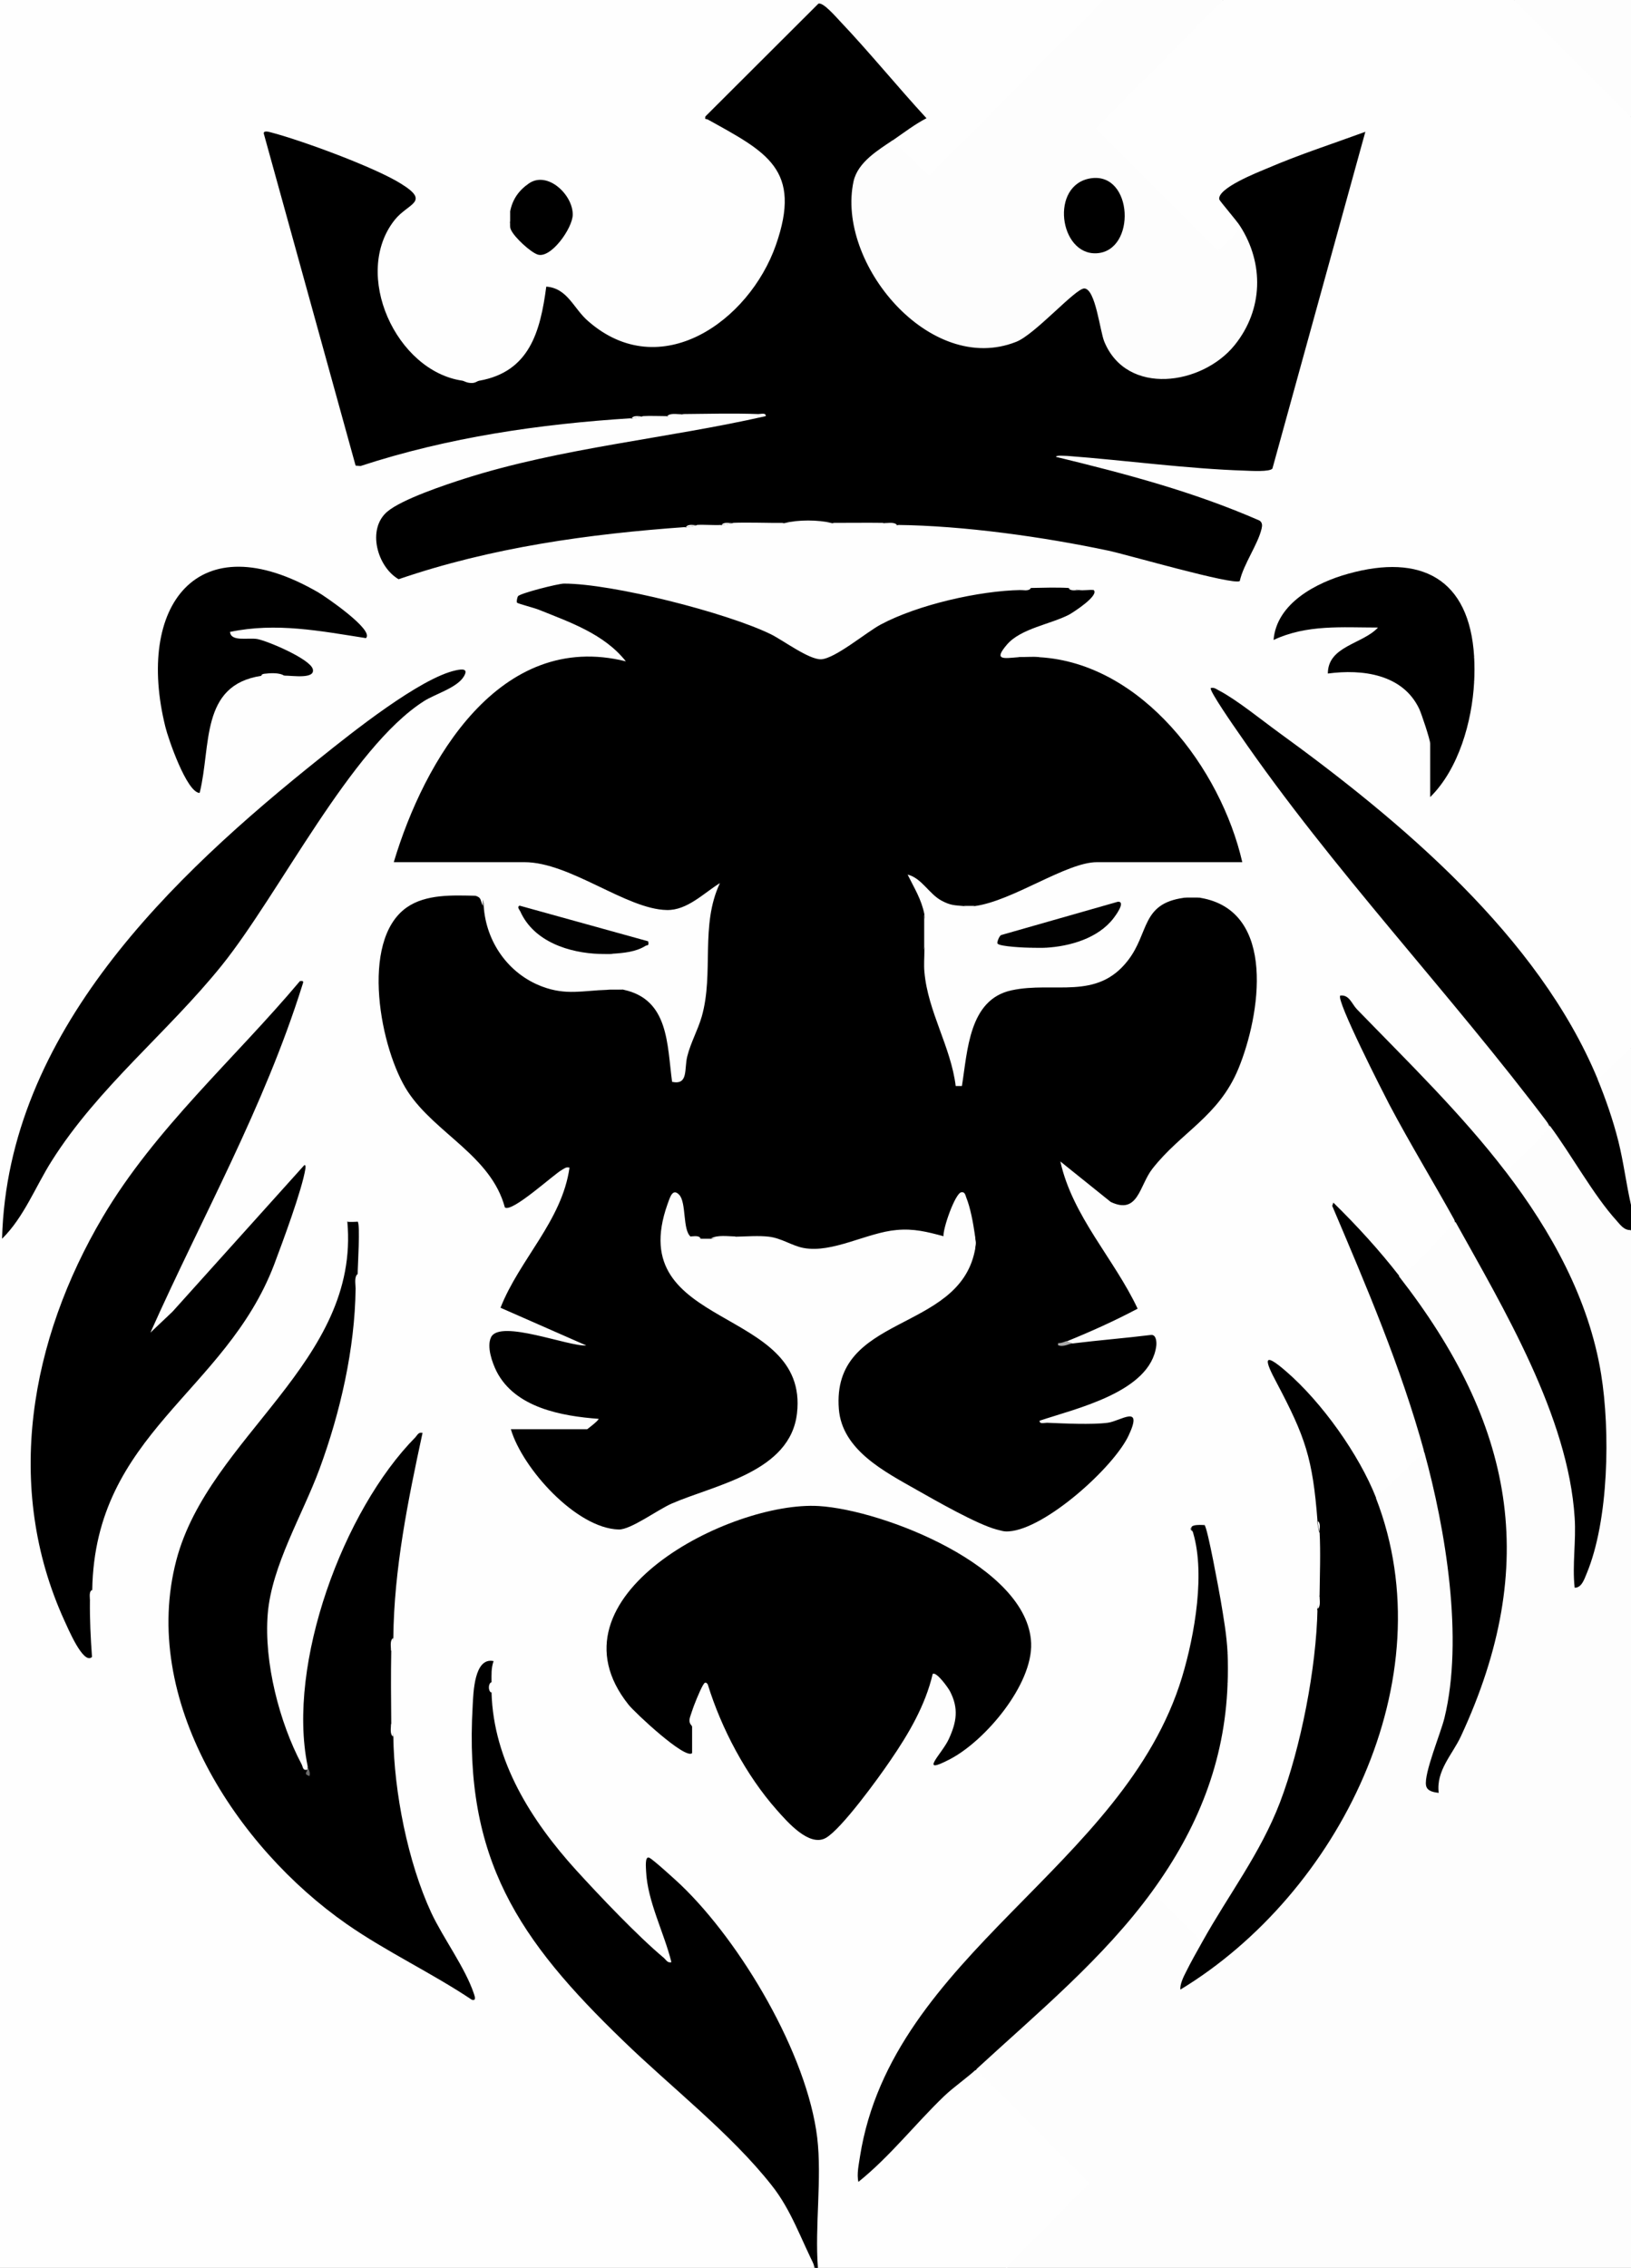 <svg viewBox="0 0 70.91 98.59" xmlns="http://www.w3.org/2000/svg" data-name="katman 1" id="katman_1">
  <rect x="0" y="0" width="70.91" height="98.59" fill="#333333" stroke="none"/>
  <defs>
    <style>
      .cls-1 {
        fill: #010101;
      }

      .cls-2 {
        fill: #6a6a6a;
      }

      .cls-3 {
        fill: #a9a9a9;
      }

      .cls-4 {
        fill: #fefefe;
      }

      .cls-5 {
        fill: #fdfdfd;
      }
    </style>
  </defs>
  <path d="M48,0c.05.05.12.14.08.17-2.47,2.57-5.1,5.17-7.66,7.61-.17,0-1.45-1.25-1.64-1.47l.03-.22c.15-.45.87-.94,1.32-.95L35.65.35l-4.75,4.73c1.48.6,2.55,1.52,3.23,2.77.89,4.48-4.75,9.92-8.79,6.17-.08-.1-1.31-1.62-1.45-1.33-.17,1.21-.47,2.62-1.49,3.4-.38.29-1.14.76-1.57.47-.24.07-.49.06-.73,0-.38.3-1.15-.15-1.54-.4-2.5-1.62-3.35-5.69-.67-7.52-.04-.65-5.31-2.52-6.2-2.7l3.93,14.16c1.46-.46,2.95-.85,4.46-1.15,1.98-.4,4.69-.9,6.67-.88.25,0,.49.05.72.13l.45-.09c.24-.29.83-.27,1.09,0l.64-.09c.44-.27,3.59-.29,3.7-.13.16.23,0,.46-.33.47-2.89.55-5.78,1.09-8.67,1.6-2.01.42-4.03.92-5.87,1.66-1.31.53-2.54,1.11-1.7,2.72.06.12.51.7.55.69,3.99-1.21,7.96-2.12,12.15-2.2l.35.1.45-.09c.2-.29.87-.27,1.09,0l.45-.09c.64-.31,1.62-.28,2.27,0,.69-.08,1.4-.08,2.09,0,.72-.27,1.55-.28,2.27,0l.55.09c.08-.05.16-.09.24-.12s.16-.06.24-.06c4.43,0,8.88,1.12,13.05,2.22.39.1.78.17,1.17.23.11-.06,1.1-2.26.97-2.31-2.76-1.11-5.58-2.01-8.49-2.67-.49-.13-.4-.53.03-.49l6.68.59c.8.11,1.57.11,2.3,0l3.91-14.17c-1.64.52-3.3,1.15-4.83,1.84-.18.08-1.08.55-1.07.73l.79,1-.08.21c.2.45-.76,1.3-1.14,1.16l-5.18-5.18c-.11-.11-.1-.25-.03-.38L52.79.14l.39-.14h12.64l.39.13,4.57,4.57.13.39v40.47c-.07.33-.95,1.27-1.24,1.41l-.22-.04-.37-.4c-2.54-5.63-7.24-9.57-11.97-13.31-.34-.27-3.86-2.95-4.12-2.97-.14,0,1.39,2.12,1.54,2.31,3.6,4.76,7.33,9.42,11.19,13.97.68.74,1.22,1.54,1.63,2.41l.02.29c-.49.61-1.04,1.18-1.64,1.69l-.29.02c-.2-.11-.39-.23-.55-.4-2.09-2.37-4.24-4.72-6.4-6.98,1.24,2.98,2.76,5.91,4.54,8.8.11.24.19.5.22.77-.01.08-.03.16-.06.24-.13.35-2.09,2.33-2.23,2.26l-.16-.13-.28-.16c-.75-.82-1.51-1.64-2.27-2.46,1.49,3.2,2.71,6.49,3.66,9.87v.4s-.03.26-.03.26c-.61.6-1.23,1.19-1.85,1.78l-.22-.04-.27-.17c-.95-2.12-2.37-4.11-4.2-5.54,1.1,2.02,2.02,4.06,2.08,6.42l-.16.29.09.45c.05.05.09.11.13.17.2.35.12,2.22-.13,2.65l-.09.55c.04.05.09.11.12.17.31.62-.54,4.75-.77,5.67-.78,3.16-2.22,5.66-3.99,8.36l-.36.26c-.06.04-.14.1-.19.07-.44-.32-1.65-1.58-2.03-2.03l.03-.22.11-.47c1.68-2.39,2.78-5.15,2.95-8.08l.2-.45c.09-.45.09-.92,0-1.36l-.2-.32c-.21-1.72-.51-3.4-.92-5.05l.12-.18c-.26-.12-.65-.07-.55.18l.24.17c1.01,5.44-1.98,10.64-5.79,14.39l-3.75,3.88c-2.48,2.64-4.74,5.86-5.02,9.55,1.5-1.59,3.05-3.1,4.67-4.51h.28c.06-.05.15-.11.19-.08,1.66,1.59,3.31,3.32,4.86,5l-.07.21-3.29,3.33-.42.16h-8.18c-.13-.2-.18-.45-.21-.69l.07-3.94c-.14-3.73-2.3-7.53-4.58-10.41-.15-.19-2.34-2.58-2.57-2.53-.29.06.94,3.77,1.08,4.13.03.2-.09.29-.28.32-.22.04-2.71-2.51-3.08-2.91-1.82-1.93-3.56-3.9-4.37-6.5-.15-.49-.54-1.94-.36-2.32.03-.06.07-.12.11-.18-.08-.14-.08-.31,0-.45l-.18-.13c.11-1.25-.35-.1-.4.43-.63,7.11,1.79,10.72,6.77,15.48l4.06,3.72c1.76,1.64,3.33,3.61,3.85,5.96H0V0h48Z" class="cls-4"></path>
  <path d="M70.91,53.48v45.11h-27.18l3.63-3.68-4.91-4.96.12-.27c2.52-2.21,4.87-4.59,7.05-7.14l.47-.32,2.18,2.18.06.26-.75,1.45c6.55-4.28,10.85-12.83,8.21-20.55l.03-.44,2.09-2c.06.04.12.09.16.14s.09.1.1.16c1.26,4.4,1.74,9.39.06,13.64-.19.56.07,1.04.18.15,1.99-3.68,3.37-7.68,2.76-12.01-.53-3.72-2.14-6.15-4.18-9.18-.05-.07-.08-.16-.11-.25s-.05-.19-.07-.28c.18,0,.25-.12.37-.23.73-.67,1.41-1.42,2.09-2.14l.2.11c1.61,2.68,3.22,5.52,4.25,8.51.82,2.38,1.05,4.53.91,6.99,1.03-2.37,1.22-5.39.92-7.97-.45-3.92-1.88-6.16-3.98-9.36-.04-.06-.06-.14-.08-.21s-.03-.17-.04-.25c.64-.62,1.43-1.25,1.91-2l.31.12c.96,1.59,2.04,3.07,3.23,4.43Z" class="cls-5"></path>
  <path d="M53.18,0l-5.54,5.59,5.32,5.32c.29-.36.8-.64.95-1.09.62.28.86,1.43.91,2.1.34,4.02-5,6.62-6.9,3.2-.19-.85-.45-1.65-.8-2.38l-.48.34c-1.87,1.96-3.69,3.1-6.36,1.52-2.3-1.37-4.96-5.76-2.54-7.97.24-.22.78-.69,1.06-.53l1.59,1.54,7.59-7.64h5.18Z" class="cls-5"></path>
  <path d="M35.46,98.59c-.63-1.22-1.05-2.51-1.91-3.59-1.78-2.26-4.38-4.27-6.45-6.28-4.55-4.39-6.94-7.89-6.55-14.56.03-.59.07-2.13.91-1.95-.11.31-.09.59-.09.91-.07.14-.07.31,0,.45.08,2.99,1.74,5.59,3.68,7.73,1.04,1.14,2.66,2.85,3.82,3.82.1.09.15.22.32.18-.31-1.27-1.04-2.64-1.1-3.95,0-.11-.07-.69.14-.59.15.06,1.17.99,1.37,1.18,2.62,2.51,5.49,7.35,5.93,10.99.21,1.78-.11,3.85.03,5.66h-.09Z"></path>
  <path d="M69.46,46.93c.06.03.12.06.17.09.66.5,1.27,4.4,1.28,5.36v1.09c-.29.03-.47-.23-.63-.41-1-1.1-1.97-2.88-2.91-4.14-4.36-5.8-9.41-11.07-13.53-17.07-.14-.2-1.29-1.85-1.2-1.94.17-.04.25.06.38.12.76.4,1.83,1.27,2.56,1.8,5.32,3.86,11.31,8.88,13.88,15.08Z"></path>
  <polygon points="65.82 0 70.91 0 70.91 5.09 65.82 0" class="cls-5"></polygon>
  <path d="M70.91,52.38c-.21-.92-.32-1.85-.55-2.77s-.56-1.86-.9-2.69l1.45-1.36v6.82Z" class="cls-5"></path>
  <path d="M44.37,25.65l.45-.09c.53-.01,1.11-.03,1.64,0l.45.09c.2.03.43-.02.64,0,.25.24-.89.97-1.07,1.07-.81.42-2.1.6-2.7,1.3s-.15.6.5.55c.3-.08.61-.09.91,0,4.46.26,7.89,4.85,8.82,8.91h-6.32c-1.33,0-3.66,1.69-5.32,1.91-.15.06-.3.06-.45,0-.42-.04-.58-.02-.99-.24-.55-.3-.86-.98-1.47-1.13.29.59.6,1.07.73,1.73.06.51.09,1.03,0,1.55,0,.31-.03.65,0,.95.15,1.73,1.15,3.25,1.36,4.96h.27c.25-1.53.3-3.76,2.16-4.16s3.7.46,5.06-1.3c.93-1.2.57-2.46,2.42-2.72.24-.06.49-.07.73,0,3.34.56,2.6,5.13,1.65,7.43-.86,2.08-2.49,2.75-3.74,4.35-.57.73-.61,2.01-1.81,1.44l-2.19-1.76c.53,2.39,2.34,4.23,3.36,6.4-.98.52-2.04,1-3.08,1.42.02.08.11.11.27.09,1.13-.14,2.28-.23,3.41-.37.21,0,.23.31.21.48-.26,2.01-3.5,2.72-5.07,3.25-.02.16.21.09.32.09.73.03,1.95.09,2.64,0,.55-.07,1.56-.84.91.55s-3.62,4.06-5.2,4.17c-.23.02-.33-.03-.54-.08-.84-.22-2.64-1.25-3.47-1.72-1.39-.79-3.25-1.73-3.39-3.52-.32-4.14,5.18-3.29,5.91-6.87.04-.24.03-.48,0-.73-.07-.48-.19-1.15-.37-1.59-.04-.11-.06-.26-.22-.23-.27.06-.8,1.58-.77,1.91-.71-.19-1.29-.34-2.04-.27-1.28.11-2.79,1.02-4.05.78-.49-.09-.96-.43-1.51-.49-.43-.05-.96-.01-1.4,0l-1.09.09c-.15,0-.3,0-.45,0l-.45-.09c-.36-.28-.18-1.48-.5-1.82-.3-.32-.41.15-.51.41-1.95,5.5,6.17,4.38,5.63,9.09-.29,2.55-3.55,3.1-5.44,3.92-.62.27-1.78,1.14-2.31,1.13-1.85-.05-4.19-2.66-4.69-4.36h3.32s.47-.35.5-.45c-1.61-.12-3.63-.48-4.44-2.06-.19-.38-.44-1.08-.24-1.49.39-.79,3.4.42,4.14.36l-3.73-1.64c.83-2.11,2.67-3.77,3-6.09-.15-.04-.21.03-.32.09-.37.2-2.17,1.87-2.49,1.64-.6-2.24-3.01-3.21-4.21-5.02s-2.12-6.57-.06-8.02c.84-.59,2.01-.53,2.99-.51.25-.02.37.13.36.45.1,1.55,1.07,2.95,2.55,3.5,1.04.39,1.77.17,2.82.14.23-.07.47-.07.73,0,1.95.43,1.87,2.37,2.09,4,.72.15.52-.56.66-1.11.15-.6.46-1.14.63-1.73.54-1.9-.08-3.96.79-5.8-.7.43-1.42,1.19-2.31,1.17-1.76-.03-4.2-2.08-6.19-2.08h-5.68c1.32-4.42,4.61-10.1,10.09-8.73-.94-1.19-2.43-1.7-3.8-2.25-.17-.07-.9-.26-.93-.3-.03-.03,0-.21.04-.28.09-.13,1.75-.55,2-.55,2.11,0,7.06,1.26,8.99,2.2.53.26,1.66,1.11,2.19,1.09.61-.03,1.97-1.18,2.59-1.51,1.61-.86,4.28-1.47,6.09-1.5Z"></path>
  <path d="M38.82,6.09c-.63.43-1.52.95-1.71,1.79-.77,3.55,3.32,8.47,7.07,6.98.82-.32,2.57-2.32,2.96-2.32.49.01.68,1.85.87,2.31.98,2.38,4.26,1.9,5.67.15,1.24-1.54,1.28-3.55.23-5.18-.13-.21-.88-1.08-.9-1.15-.1-.49,1.7-1.19,2.08-1.35,1.39-.6,2.85-1.07,4.27-1.59l-4.04,14.64c-.12.15-.94.1-1.19.09-2.51-.08-5.2-.45-7.72-.64-.11,0-.5-.04-.5.04,3.04.74,5.97,1.51,8.85,2.77.13.09.12.22.09.35-.16.69-.79,1.55-.95,2.28-.29.19-4.94-1.16-5.7-1.32-2.83-.6-6.31-1.09-9.2-1.12l-.55-.09c-.76-.01-1.52,0-2.27,0-.69-.08-1.4-.08-2.09,0-.75.01-1.52-.03-2.27,0l-.45.09c-.36.02-.73-.02-1.09,0l-.45.09c-4.24.3-8.48.89-12.5,2.27-.93-.54-1.39-2.18-.49-2.94.64-.54,2.53-1.17,3.38-1.44,4.21-1.34,8.76-1.73,13.07-2.71.02-.16-.21-.09-.32-.09-1.08-.04-2.23-.01-3.32,0l-.64.09c-.36,0-.73-.02-1.09,0l-.45.09c-4,.25-7.98.83-11.8,2.08l-.21-.02-3.98-14.39c-.07-.19.17-.13.28-.1,1.32.34,4.56,1.53,5.68,2.24,1.29.8.3.84-.28,1.57-1.87,2.35.06,6.58,2.95,6.99.24.06.49.07.73,0,2.18-.39,2.65-2.13,2.91-4.09.93.07,1.18.95,1.82,1.5,3.14,2.75,7,0,8.16-3.3s-.41-4.05-2.95-5.46c-.08-.05-.15.03-.11-.14L35.58.16c.2-.08.75.56.93.75,1.3,1.37,2.49,2.84,3.77,4.23-.52.27-.97.62-1.45.95Z"></path>
  <path d="M15.55,53.11c.12.1,0,1.94,0,2.27l-.09.64c-.03,2.62-.67,5.4-1.57,7.84-.73,1.98-2.08,4.2-2.25,6.3s.51,4.72,1.47,6.53c.07.13.04.29.26.24.04.06.04,0,0-.18-.9-4.42,1.55-11.09,4.69-14.27.09-.1.13-.23.31-.19-.63,2.92-1.24,5.91-1.27,8.91l-.09.55c-.02,1.06-.01,2.13,0,3.18l.09.55c.03,2.42.63,5.47,1.65,7.67.52,1.11,1.47,2.38,1.85,3.51.04.12.12.34-.09.27-1.75-1.17-3.72-2.09-5.44-3.29-4.79-3.34-9-9.76-7.4-15.83,1.42-5.37,7.99-8.6,7.43-14.71.14-.07.32-.08.45,0Z"></path>
  <path d="M30.09,75.03c0,.39,0,.79,0,1.18-.29.3-2.5-1.77-2.76-2.1-3.75-4.69,4.43-8.87,8.27-8.64,2.8.17,9.1,2.63,9.23,5.96.07,1.8-1.99,4.24-3.52,5.04-1.43.75-.35-.23-.06-.87.34-.74.44-1.33.05-2.08-.07-.14-.59-.87-.75-.75-.32,1.37-1.05,2.61-1.84,3.76-.5.74-2.13,2.99-2.81,3.37-.72.4-1.67-.7-2.13-1.22-1.33-1.5-2.41-3.54-3-5.46-.1-.14-.15-.06-.22.06-.13.23-.39.86-.47,1.13-.07.22-.07.44,0,.64Z"></path>
  <path d="M3.91,69.57c-.01.82.03,1.64.09,2.46-.38.37-1.07-1.31-1.2-1.58-2.65-5.81-1.48-12.22,1.67-17.55,2.28-3.85,5.72-6.86,8.57-10.25.2-.03.14.05.1.19-1.67,5.32-4.34,10.03-6.6,15.09l.96-.91,5.73-6.37c.07-.01.05.08.05.14-.14.92-1,3.22-1.36,4.18-2.12,5.57-7.79,7.34-7.91,14.14l-.09.45Z"></path>
  <path d="M52.37,66.3c.13.11.63,2.86.7,3.26.13.78.26,1.5.3,2.29.09.45.09.91,0,1.36-.12,3.38-1.31,6.3-3.27,9-2.12,2.92-5,5.3-7.64,7.73-.42.39-.99.78-1.41,1.18-1.27,1.22-2.35,2.62-3.73,3.73-.08-.34.02-.76.07-1.11,1.39-8.78,11.49-12.56,14-20.83.55-1.82,1.05-4.63.43-6.44-.19-.3.34-.28.55-.18Z"></path>
  <path d="M.09,53.84c.24-8.94,7.35-15.72,13.87-20.92,1.31-1.05,4.31-3.45,5.86-3.78.28-.06.55-.08.35.26-.29.5-1.26.77-1.74,1.08-3.18,2.03-6.28,8.37-8.79,11.49-2.36,2.93-5.37,5.29-7.4,8.51-.7,1.11-1.2,2.43-2.14,3.36Z"></path>
  <path d="M59.82,65.12c3.07,7.9-1.64,17.21-8.5,21.37-.03-.22.14-.57.24-.76.2-.41.49-.92.72-1.33,1.14-2.05,2.51-3.81,3.37-6.05.91-2.39,1.58-5.85,1.63-8.41l.09-.55c.01-.91.05-1.92,0-2.82l-.09-.45c-.21-2.73-.53-3.65-1.77-6-.51-.95-.66-1.43.41-.5,1.54,1.33,3.17,3.61,3.91,5.5Z"></path>
  <path d="M65.46,50.93c1.98,2.59,3.62,5.54,4.15,8.8.4,2.46.34,6.36-.63,8.68-.1.24-.22.62-.52.61-.11-1,.07-2.03,0-3.05-.28-4.4-3.09-9.09-5.19-12.87-.94-1.7-1.96-3.37-2.87-5.09-.25-.48-2.33-4.55-2.13-4.73.39-.05.5.36.72.59,2.2,2.27,4.53,4.53,6.46,7.05Z"></path>
  <path d="M60.82,55.48c4.97,6.38,6.19,12.48,2.69,20.01-.37.79-1.08,1.48-.96,2.45-.22-.03-.5-.07-.55-.32-.1-.52.64-2.28.8-2.94.84-3.44.05-8.19-.88-11.57-1.01-3.68-2.51-7.18-4-10.69l.05-.14c1.02,1,1.99,2.06,2.86,3.18Z"></path>
  <path d="M64.09,28.56c.09.36.09.73,0,1.09-.09,1.71-.67,3.78-1.91,5v-2.32c0-.17-.38-1.31-.48-1.52-.72-1.51-2.48-1.73-3.97-1.53,0-1.2,1.52-1.28,2.18-2-1.56,0-3.09-.14-4.54.54.13-1.6,1.87-2.5,3.25-2.88,3.16-.88,5.27.21,5.47,3.61Z"></path>
  <path d="M11.36,29.38c-2.67.4-2.17,3.05-2.68,5.09-.56-.01-1.37-2.37-1.49-2.87-1.3-5.24,1.37-8.92,6.66-5.84.26.15,2.44,1.63,2.06,1.98-1.99-.31-3.9-.69-5.91-.27.04.44.78.24,1.19.31.46.09,2.3.87,2.41,1.31s-.88.28-1.23.28c-.32-.07-.69-.1-1,0Z"></path>
  <path d="M22.18,9.64c-.06-.15-.06-.3,0-.45.1-.52.37-.91.82-1.22.81-.55,1.91.5,1.9,1.36,0,.59-.97,1.95-1.54,1.73-.32-.12-.99-.74-1.14-1.06-.07-.14-.03-.24-.05-.36Z"></path>
  <path d="M26.09,41.47c-1.34-.04-2.88-.53-3.47-1.85-.03-.07-.16-.19-.03-.25l5.59,1.55c.04.21-.02.15-.12.2-.41.26-.95.31-1.43.34-.17.08-.37.08-.55,0Z" class="cls-1"></path>
  <path d="M44.82,41.2c-.23,0-1.36-.05-1.45-.18-.04-.05.07-.32.15-.37l5.08-1.45c.37-.02-.12.63-.19.72-.67.87-1.89,1.22-2.95,1.28-.2.08-.43.08-.64,0Z" class="cls-1"></path>
  <path d="M36.18,22.74c-.7,0-1.4-.01-2.09,0,.62-.15,1.47-.15,2.09,0Z" class="cls-5"></path>
  <path d="M40.18,41.29c0-.51,0-1.03,0-1.55.09.48.2,1.05,0,1.55Z" class="cls-5"></path>
  <path d="M53.37,73.21c.02-.44.02-.93,0-1.36.15.34.15,1.01,0,1.36Z" class="cls-5"></path>
  <path d="M64.09,29.65c.02-.34.02-.75,0-1.09.15.24.15.83,0,1.09Z" class="cls-5"></path>
  <path d="M32,53.75c-.27.16-.75.09-1.09.09.27-.17.75-.09,1.09-.09Z" class="cls-5"></path>
  <path d="M12.36,29.38c-.33,0-.67,0-1,0,0,0-.01-.07.13-.09.24-.03.68-.06.87.09Z" class="cls-5"></path>
  <path d="M45.18,28.56c-.3-.02-.61.01-.91,0,.18-.15.71-.16.91,0Z" class="cls-5"></path>
  <path d="M52.37,66.3s-.71-.07-.55.18c-.02-.06-.15-.12-.09-.27.2.02.51-.08.64.09Z" class="cls-5"></path>
  <path d="M42.37,54.39v-.73c.06.41.09.29,0,.73Z" class="cls-5"></path>
  <path d="M52.18,39.02h-.73c.1-.01.18-.11.41-.1.18,0,.26.09.31.1Z" class="cls-5"></path>
  <path d="M20.82,16.55c-.06.01-.14.1-.31.1-.23,0-.32-.09-.41-.1h.73Z" class="cls-5"></path>
  <path d="M46.64,58.39c-.14.02-.4.18-.64.09v-.09c.13,0,.24-.04.36-.09l.27.09Z" class="cls-3"></path>
  <path d="M20.64,38.92c.12,0,.24,0,.36,0,0,.15,0,.3,0,.46-.14-.25-.04-.36-.36-.45Z" class="cls-5"></path>
  <path d="M27.09,43.02c-.24,0-.49,0-.73,0,.21-.24.53-.04.73,0Z" class="cls-5"></path>
  <path d="M29.64,18.01c-.12.16-.44.09-.64.09.12-.16.44-.09.64-.09Z" class="cls-5"></path>
  <path d="M15.46,56.02c0-.2-.07-.51.09-.64,0,.2.07.51-.09.64Z" class="cls-5"></path>
  <path d="M45.46,41.2c-.11.15-.52.15-.64,0,.21,0,.43.01.64,0Z" class="cls-5"></path>
  <path d="M30.09,75.03c-.23-.19-.05-.46,0-.64v.64Z" class="cls-5"></path>
  <path d="M39,22.83c-.17,0-.45.06-.55-.09.17,0,.45-.06.55.09Z" class="cls-5"></path>
  <path d="M57.28,69.94c0-.17-.06-.45.09-.55,0,.17.06.45-.09.55Z" class="cls-5"></path>
  <path d="M26.64,41.47c-.09.15-.46.15-.55,0,.18,0,.37.01.55,0Z" class="cls-5"></path>
  <path d="M17,71.76c0-.17-.06-.45.09-.55,0,.17.06.45-.09.55Z" class="cls-5"></path>
  <path d="M17.09,75.49c-.15-.1-.09-.37-.09-.55.15.1.09.37.09.55Z" class="cls-5"></path>
  <path d="M13.36,76.76c.02.11.16.27.09.45-.25-.09-.12-.16-.09-.27.01-.05,0-.12,0-.18Z" class="cls-2"></path>
  <path d="M22.18,9.64s-.1-.1-.1-.23.09-.19.1-.23v.45Z" class="cls-5"></path>
  <path d="M31.82,22.74s-.26.08-.45.09c.08-.15.31-.09.45-.09Z" class="cls-5"></path>
  <path d="M15.55,53.11s-.35.02-.45,0c.06-.14.39-.14.45,0Z" class="cls-5"></path>
  <path d="M42.37,39.38s-.1.1-.23.1-.21-.1-.23-.1h.45Z" class="cls-5"></path>
  <path d="M30.46,53.84c-.2-.01-.27.05-.45-.09.15,0,.38-.06.45.09Z" class="cls-5"></path>
  <path d="M57.37,66.57s-.08-.28-.09-.45c.15.08.09.31.09.45Z" class="cls-5"></path>
  <path d="M46.91,25.65c-.15,0-.38.06-.45-.09.22.01.36.08.45.09Z" class="cls-5"></path>
  <path d="M44.82,25.56c-.08.15-.31.09-.45.09.08-.15.31-.09.45-.09Z" class="cls-5"></path>
  <path d="M3.91,69.57c0-.15-.05-.38.09-.45,0,.15.05.38-.09.45Z" class="cls-5"></path>
  <path d="M27.91,18.1s-.27.08-.45.09c.08-.15.31-.09.45-.09Z" class="cls-5"></path>
  <path d="M30.27,22.83s-.27.08-.45.09c.08-.15.31-.09.45-.09Z" class="cls-5"></path>
  <path d="M21.36,73.58c-.14-.06-.14-.39,0-.45,0,.15,0,.3,0,.45Z" class="cls-5"></path>
  <path d="M47.43,7.75c1.84-.27,1.98,3.16.25,3.26-1.63.09-2.05-2.99-.25-3.26Z"></path>
</svg>